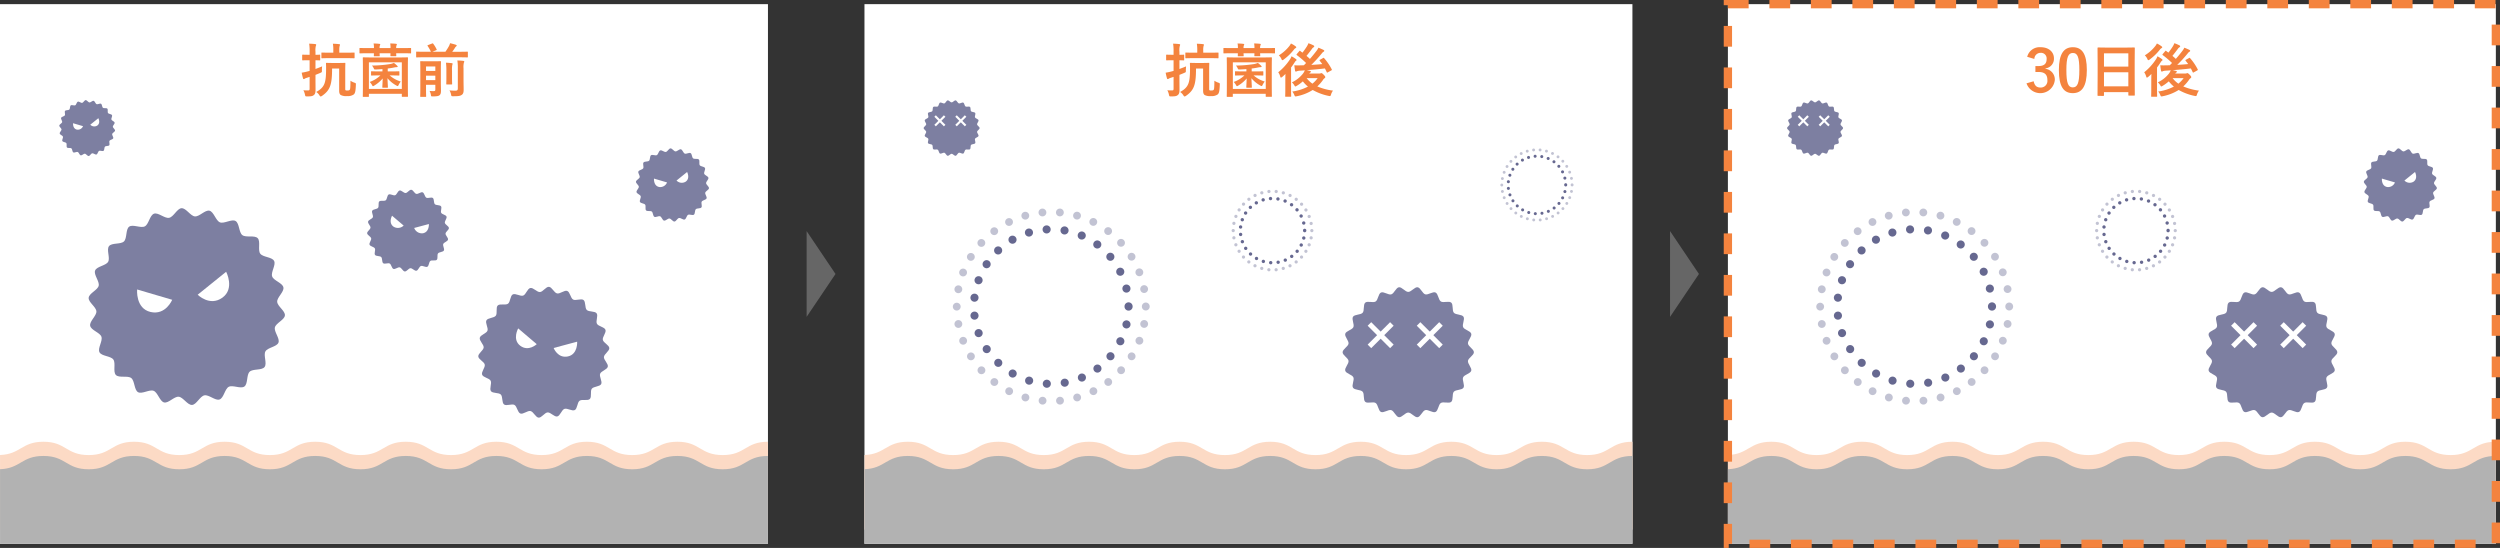 <svg xmlns="http://www.w3.org/2000/svg" width="602.251" height="132" viewBox="0 0 602.251 132"><rect x="0" y="0" width="602.251" height="132" fill="#333333" stroke="none"/><defs><style>.cls-1{fill:#fff;}.cls-2{fill:#7d7fa1;}.cls-3{fill:#fcdac5;}.cls-4{fill:#b2b2b2;}.cls-10,.cls-11,.cls-12,.cls-15,.cls-5,.cls-6,.cls-7,.cls-8,.cls-9{fill:none;}.cls-5,.cls-7,.cls-9{stroke:#666890;}.cls-10,.cls-5,.cls-6,.cls-7,.cls-8,.cls-9{stroke-linecap:round;stroke-linejoin:round;}.cls-5{stroke-width:1.958px;stroke-dasharray:0 4.332;}.cls-10,.cls-6,.cls-8{stroke:#c2c3d3;}.cls-6{stroke-width:1.888px;stroke-dasharray:0 4.207;}.cls-7{stroke-width:0.728px;stroke-dasharray:0 1.61;}.cls-8{stroke-width:0.702px;stroke-dasharray:0 1.564;}.cls-9{stroke-width:0.814px;stroke-dasharray:0 1.8;}.cls-10{stroke-width:0.785px;stroke-dasharray:0 1.75;}.cls-11,.cls-12{stroke:#fff;}.cls-11,.cls-12,.cls-15{stroke-miterlimit:10;}.cls-11{stroke-width:1.212px;}.cls-12{stroke-width:0.517px;}.cls-13{fill:#f4833e;}.cls-14{fill:#666;}.cls-15{stroke:#f4833e;stroke-width:2px;stroke-dasharray:4.998;}</style></defs><g id="レイヤー_2" data-name="レイヤー 2"><g id="デザイン"><rect class="cls-1" y="1" width="185" height="130"/><path class="cls-2" d="M68.272,69.228c.214,1.079-1.556,2.4-1.5,3.464.06,1.094,1.959,2.212,1.864,3.281-.1,1.088-2.167,1.852-2.415,2.9s1.254,2.67.857,3.674-2.6,1.159-3.135,2.1.456,2.912-.209,3.768-2.817.381-3.6,1.136-.376,2.92-1.259,3.557-2.8-.432-3.772.074c-.951.5-1.182,2.691-2.216,3.054-1.008.355-2.561-1.209-3.64-1s-1.916,2.254-2.984,2.313c-1.094.06-2.146-1.88-3.215-1.975-1.088-.1-2.467,1.623-3.515,1.374s-1.519-2.408-2.524-2.8-2.819.863-3.759.327-.778-2.736-1.634-3.4-2.945.041-3.7-.74.025-2.841-.613-3.723-2.834-.787-3.34-1.755c-.5-.951.83-2.71.467-3.744-.354-1.009-2.494-1.549-2.708-2.628s1.555-2.4,1.5-3.464c-.06-1.094-1.96-2.212-1.864-3.281.1-1.088,2.167-1.852,2.415-2.9s-1.254-2.67-.858-3.674,2.6-1.159,3.136-2.1-.456-2.912.209-3.768,2.817-.381,3.6-1.136.376-2.92,1.259-3.557,2.8.432,3.772-.074c.951-.5,1.181-2.691,2.215-3.054,1.009-.355,2.562,1.209,3.641.995s1.916-2.254,2.983-2.313c1.1-.06,2.147,1.88,3.216,1.975,1.088.1,2.467-1.623,3.514-1.374s1.52,2.408,2.524,2.805,2.819-.863,3.759-.327.778,2.736,1.635,3.4,2.945-.041,3.7.74-.025,2.841.612,3.723,2.835.787,3.341,1.755c.5.951-.831,2.71-.468,3.744C65.918,67.609,68.057,68.149,68.272,69.228Z"/><path class="cls-1" d="M41.483,72.22l-8.45-2.489s-.418,4.575,3.236,5.425S41.483,72.22,41.483,72.22Z"/><path class="cls-1" d="M47.623,71l6.855-5.532s2.136,4.066-.916,6.25S47.623,71,47.623,71Z"/><path class="cls-2" d="M170.656,42.834c.08.4-.579.891-.557,1.288s.729.823.693,1.221-.806.689-.9,1.078.466.994.319,1.367-.967.431-1.166.781.169,1.083-.078,1.4-1.048.142-1.338.423-.14,1.086-.469,1.323-1.043-.161-1.4.027-.439,1-.824,1.137-.953-.45-1.354-.371-.713.839-1.11.861-.8-.7-1.2-.735-.917.6-1.307.511-.566-.9-.939-1.043-1.049.321-1.4.121-.29-1.018-.608-1.265-1.095.015-1.376-.275.009-1.057-.228-1.385-1.055-.292-1.243-.652.309-1.009.174-1.393-.927-.576-1.007-.978.578-.891.557-1.288-.729-.823-.694-1.221.806-.689.9-1.078-.467-.994-.319-1.367.967-.431,1.166-.781-.17-1.083.078-1.4,1.047-.142,1.338-.423.14-1.086.468-1.323,1.043.161,1.4-.027.44-1,.824-1.137.953.45,1.355.371.712-.839,1.109-.861.8.7,1.2.735.918-.6,1.308-.511.565.9.939,1.043,1.048-.321,1.4-.121.289,1.018.608,1.265,1.095-.015,1.376.275-.009,1.057.228,1.385,1.054.292,1.242.652-.309,1.009-.174,1.393S170.576,42.432,170.656,42.834Z"/><path class="cls-1" d="M160.691,43.947l-3.143-.926s-.155,1.7,1.2,2.018A1.76,1.76,0,0,0,160.691,43.947Z"/><path class="cls-1" d="M162.975,43.493l2.55-2.058s.795,1.512-.34,2.325A1.761,1.761,0,0,1,162.975,43.493Z"/><path class="cls-2" d="M27.61,29.541c.061.307-.442.681-.425.984s.557.629.53.933-.616.526-.687.823.356.759.244,1.044-.739.329-.891.6.13.827-.059,1.07-.8.109-1.022.323-.107.829-.358,1.01-.8-.122-1.071.021-.336.765-.629.868-.728-.344-1.035-.283-.544.641-.847.657-.61-.534-.914-.561-.7.461-1,.39-.431-.684-.717-.8-.8.245-1.067.092-.221-.777-.464-.966-.837.012-1.051-.21.007-.807-.174-1.058-.8-.223-.949-.5.236-.77.133-1.064-.709-.439-.77-.746.442-.681.426-.984-.557-.629-.53-.933.616-.526.686-.823-.356-.759-.243-1.044.738-.329.89-.6-.129-.827.06-1.07.8-.109,1.022-.323.107-.829.357-1.01.8.122,1.072-.021.335-.765.629-.868.728.344,1.034.283.545-.641.848-.657.61.534.914.561.7-.461,1-.39.432.684.717.8.8-.245,1.068-.092.221.777.464.966.836-.012,1.051.21-.007.807.174,1.058.8.223.949.5-.236.77-.133,1.064S27.549,29.234,27.61,29.541Z"/><path class="cls-1" d="M20,30.391l-2.4-.707s-.119,1.3.919,1.541A1.344,1.344,0,0,0,20,30.391Z"/><path class="cls-1" d="M21.745,30.044l1.947-1.571s.607,1.155-.26,1.775A1.344,1.344,0,0,1,21.745,30.044Z"/><path class="cls-2" d="M146.419,88.333c-.161.715-1.595,1.038-1.848,1.7-.26.683.594,1.877.247,2.5s-1.82.541-2.254,1.112.041,1.965-.472,2.469-1.9,0-2.477.43-.51,1.9-1.146,2.237-1.818-.53-2.5-.282-1.019,1.676-1.729,1.825-1.59-1.021-2.316-.975-1.447,1.319-2.175,1.261c-.71-.058-1.232-1.43-1.947-1.591s-1.776.854-2.442.6c-.683-.26-.8-1.725-1.424-2.072s-1.94.32-2.511-.114-.274-1.878-.778-2.391-1.949-.237-2.377-.818.267-1.876-.075-2.512-1.8-.772-2.052-1.452.783-1.722.634-2.432-1.513-1.246-1.559-1.972,1.239-1.425,1.3-2.153c.057-.71-1.1-1.617-.938-2.332s1.6-1.038,1.849-1.7c.259-.683-.595-1.877-.248-2.5s1.82-.541,2.255-1.112-.041-1.965.472-2.469,1.9,0,2.477-.43.509-1.9,1.146-2.237,1.818.53,2.5.282,1.018-1.676,1.728-1.825,1.591,1.021,2.317.975,1.447-1.319,2.175-1.261c.71.058,1.232,1.43,1.947,1.591s1.776-.854,2.442-.6c.682.26.8,1.725,1.423,2.072s1.941-.32,2.512.114.273,1.878.777,2.391,1.95.237,2.377.818-.266,1.876.075,2.512,1.8.772,2.052,1.452-.783,1.722-.633,2.432,1.512,1.246,1.559,1.972-1.239,1.425-1.3,2.153C145.424,86.711,146.581,87.618,146.419,88.333Z"/><path class="cls-1" d="M129.3,82.909l-4.471-3.8s-1.492,2.672.5,4.178S129.3,82.909,129.3,82.909Z"/><path class="cls-1" d="M133.369,83.826l5.67-1.514s.2,3.054-2.248,3.558S133.369,83.826,133.369,83.826Z"/><path class="cls-2" d="M107.926,57.726c-.1.447-1,.648-1.154,1.064s.371,1.172.154,1.562-1.136.338-1.407.694.025,1.227-.3,1.541-1.184,0-1.546.269-.318,1.183-.716,1.4-1.135-.331-1.559-.176-.636,1.047-1.079,1.14-.993-.638-1.446-.609-.9.823-1.358.787-.769-.893-1.215-.993-1.109.533-1.525.375-.5-1.077-.888-1.294-1.212.2-1.568-.071-.171-1.172-.486-1.492-1.217-.149-1.484-.511.167-1.171-.046-1.568-1.126-.482-1.281-.907.488-1.075.395-1.518-.944-.778-.973-1.231.773-.89.81-1.344-.686-1.009-.586-1.456,1-.648,1.154-1.064-.371-1.171-.154-1.561,1.136-.338,1.408-.7-.026-1.226.294-1.541,1.184,0,1.546-.268.319-1.184.716-1.4,1.135.331,1.559.176.636-1.046,1.079-1.139.993.637,1.446.608.9-.823,1.358-.786.769.892,1.216.993,1.108-.533,1.524-.375.5,1.076.889,1.293,1.211-.2,1.568.071.17,1.172.485,1.493,1.217.148,1.484.51-.167,1.172.047,1.569,1.126.482,1.281.906-.489,1.075-.4,1.518.944.778.973,1.231-.773.89-.81,1.344S108.027,57.28,107.926,57.726Z"/><path class="cls-1" d="M97.239,54.34l-2.791-2.373s-.931,1.668.314,2.608A1.967,1.967,0,0,0,97.239,54.34Z"/><path class="cls-1" d="M99.779,54.913l3.539-.945s.126,1.906-1.4,2.22A1.968,1.968,0,0,1,99.779,54.913Z"/><path class="cls-3" d="M185,106.417c-5.452,0-5.452,3.21-10.9,3.21s-5.453-3.21-10.907-3.21-5.453,3.21-10.9,3.21-5.454-3.21-10.909-3.21-5.454,3.21-10.909,3.21-5.454-3.21-10.908-3.21-5.455,3.21-10.909,3.21-5.454-3.21-10.909-3.21-5.456,3.21-10.911,3.21-5.455-3.21-10.91-3.21-5.455,3.21-10.911,3.21-5.455-3.21-10.91-3.21-5.454,3.21-10.908,3.21-5.455-3.21-10.91-3.21-5.457,3.21-10.914,3.21-5.455-3.21-10.91-3.21c-5.295,0-5.469,3.011-10.455,3.193v17.967H185Z"/><path class="cls-4" d="M185,109.839c-5.452,0-5.452,3.211-10.9,3.211s-5.453-3.211-10.907-3.211-5.453,3.211-10.9,3.211-5.454-3.211-10.909-3.211-5.454,3.211-10.909,3.211-5.454-3.211-10.908-3.211-5.455,3.211-10.909,3.211-5.454-3.211-10.909-3.211-5.456,3.211-10.911,3.211-5.455-3.211-10.91-3.211-5.455,3.211-10.911,3.211-5.455-3.211-10.91-3.211-5.454,3.211-10.908,3.211-5.455-3.211-10.91-3.211-5.457,3.211-10.914,3.211-5.455-3.211-10.91-3.211c-5.295,0-5.469,3.011-10.455,3.193V131H185Z"/><rect class="cls-1" x="208.251" y="1" width="185" height="130"/><circle class="cls-5" cx="253.25" cy="73.855" r="18.622"/><circle class="cls-6" cx="253.25" cy="73.855" r="22.77"/><path class="cls-7" d="M377.177,44.555a6.927,6.927,0,1,1-6.927-6.927A6.926,6.926,0,0,1,377.177,44.555Z"/><circle class="cls-8" cx="370.25" cy="44.555" r="8.47"/><circle class="cls-9" cx="306.551" cy="55.555" r="7.745"/><circle class="cls-10" cx="306.551" cy="55.555" r="9.47"/><path class="cls-2" d="M355.061,84.856c0,.733-1.328,1.363-1.428,2.069-.1.723.993,1.7.792,2.387s-1.657.928-1.956,1.581.473,1.908.083,2.512-1.849.42-2.322.965-.08,1.962-.626,2.435-1.89-.117-2.5.275-.625,1.859-1.285,2.161-1.777-.647-2.475-.442-1.122,1.6-1.844,1.708c-.706.1-1.517-1.123-2.251-1.123s-1.544,1.224-2.25,1.123c-.723-.1-1.158-1.507-1.845-1.708s-1.823.74-2.475.441-.68-1.771-1.285-2.161-1.955.2-2.5-.275-.153-1.889-.626-2.435-1.93-.356-2.322-.965.385-1.853.083-2.512-1.75-.883-1.955-1.581.895-1.663.792-2.386c-.1-.706-1.428-1.336-1.428-2.069s1.328-1.364,1.428-2.07c.1-.723-.993-1.7-.792-2.387s1.657-.928,1.956-1.581-.473-1.908-.083-2.512,1.849-.42,2.322-.965.08-1.962.626-2.435,1.89.117,2.5-.275.625-1.859,1.285-2.161,1.776.647,2.475.442S336.277,69.307,337,69.2c.706-.1,1.517,1.123,2.25,1.123S340.8,69.1,341.5,69.2c.723.1,1.158,1.507,1.845,1.708s1.822-.74,2.475-.441.68,1.771,1.285,2.161,1.955-.2,2.5.275.153,1.889.626,2.435,1.93.356,2.322.965-.385,1.853-.083,2.512,1.75.883,1.955,1.581-.9,1.663-.792,2.386C353.733,83.492,355.061,84.122,355.061,84.856Z"/><line class="cls-11" x1="335.302" y1="78.04" x2="329.898" y2="83.444"/><line class="cls-11" x1="329.898" y1="78.04" x2="335.302" y2="83.444"/><line class="cls-11" x1="347.132" y1="78.04" x2="341.728" y2="83.444"/><line class="cls-11" x1="341.728" y1="78.04" x2="347.132" y2="83.444"/><path class="cls-2" d="M235.992,30.856c0,.312-.566.581-.609.882s.423.725.337,1.018-.706.4-.833.674.2.814.035,1.072-.789.179-.99.411-.034.836-.267,1.038-.806-.05-1.065.117-.267.793-.548.921-.758-.275-1.056-.188-.478.685-.786.728-.647-.479-.96-.479-.658.522-.959.479-.5-.642-.787-.728-.778.315-1.056.188-.29-.756-.548-.922-.833.084-1.065-.117-.065-.806-.267-1.038-.823-.152-.99-.411.164-.79.036-1.072-.747-.376-.834-.674.382-.709.338-1.017-.609-.57-.609-.882.566-.582.609-.883-.423-.725-.338-1.018.707-.4.834-.674-.2-.814-.035-1.072.789-.179.99-.411.034-.836.267-1.038.806.05,1.065-.117.267-.793.548-.921.758.275,1.055.188.479-.685.787-.728.647.479.959.479.659-.522.96-.479.494.642.787.728.778-.315,1.056-.188.29.756.548.922.833-.084,1.065.117.065.806.267,1.038.823.152.99.411-.165.79-.036,1.072.746.376.834.674-.382.709-.338,1.017S235.992,30.543,235.992,30.856Z"/><line class="cls-12" x1="227.567" y1="27.95" x2="225.263" y2="30.254"/><line class="cls-12" x1="225.263" y1="27.95" x2="227.567" y2="30.254"/><line class="cls-12" x1="232.611" y1="27.95" x2="230.307" y2="30.254"/><line class="cls-12" x1="230.307" y1="27.95" x2="232.611" y2="30.254"/><path class="cls-3" d="M393.251,106.417c-5.452,0-5.452,3.21-10.9,3.21s-5.453-3.21-10.907-3.21-5.453,3.21-10.905,3.21-5.454-3.21-10.908-3.21-5.455,3.21-10.91,3.21-5.454-3.21-10.908-3.21-5.454,3.21-10.909,3.21-5.454-3.21-10.909-3.21-5.456,3.21-10.911,3.21-5.455-3.21-10.91-3.21-5.455,3.21-10.911,3.21-5.455-3.21-10.91-3.21-5.454,3.21-10.908,3.21-5.455-3.21-10.91-3.21-5.457,3.21-10.914,3.21-5.455-3.21-10.91-3.21c-5.295,0-5.469,3.011-10.455,3.193v17.967h185Z"/><path class="cls-4" d="M393.251,109.839c-5.452,0-5.452,3.211-10.9,3.211s-5.453-3.211-10.907-3.211-5.453,3.211-10.905,3.211-5.454-3.211-10.908-3.211-5.455,3.211-10.91,3.211-5.454-3.211-10.908-3.211-5.454,3.211-10.909,3.211-5.454-3.211-10.909-3.211-5.456,3.211-10.911,3.211-5.455-3.211-10.91-3.211-5.455,3.211-10.911,3.211-5.455-3.211-10.91-3.211-5.454,3.211-10.908,3.211-5.455-3.211-10.91-3.211-5.457,3.211-10.914,3.211-5.455-3.211-10.91-3.211c-5.295,0-5.469,3.011-10.455,3.193V131h185Z"/><path class="cls-13" d="M76,18.756c0,.981.014,2.143.014,2.829,0,.715-.084,1.079-.449,1.345-.308.238-.63.294-1.568.294-.435,0-.435,0-.533-.434a3.716,3.716,0,0,0-.378-1.05,10.119,10.119,0,0,0,1.135.042c.28,0,.364-.071.364-.421V18.518l-.714.238a1.438,1.438,0,0,0-.463.21.491.491,0,0,1-.224.084c-.084,0-.14-.042-.182-.168a12.466,12.466,0,0,1-.322-1.373,12.438,12.438,0,0,0,1.288-.266c.182-.042.393-.1.617-.168V14.512H74.35c-1.009,0-1.317.028-1.387.028-.154,0-.168-.014-.168-.154V13.321c0-.14.014-.154.168-.154.07,0,.378.028,1.387.028h.238v-.686a11.723,11.723,0,0,0-.112-1.989c.532.013,1.008.042,1.47.1.141.014.225.084.225.154a.713.713,0,0,1-.084.294A4.3,4.3,0,0,0,76,12.48V13.2c.672,0,.924-.028.994-.028.14,0,.14.014.14.154v1.065c0,.14,0,.154-.14.154-.07,0-.322-.014-.994-.028v2.1c.546-.2,1.106-.42,1.6-.631a9.3,9.3,0,0,0-.055.967c.013.448.013.434-.407.616-.35.154-.742.309-1.134.463ZM80,16.515c0,3.964-.505,5.211-2.367,6.541a.793.793,0,0,1-.379.182c-.112,0-.2-.1-.322-.308a2.483,2.483,0,0,0-.756-.77c2.087-1.177,2.381-2.185,2.381-5.855,0-.6-.028-.925-.028-1.009,0-.14.014-.154.168-.154.084,0,.378.028,1.359.028h1.6c.98,0,1.288-.028,1.386-.028.14,0,.155.014.155.154,0,.084-.029.631-.029,1.7v4.328c0,.266.014.365.071.407a.837.837,0,0,0,.434.07c.336,0,.476-.042.6-.2.084-.113.14-.449.154-2.158a3.84,3.84,0,0,0,.967.476c.35.113.35.155.336.519-.056,1.359-.14,1.975-.491,2.3a2.446,2.446,0,0,1-1.61.406A2.8,2.8,0,0,1,82.11,22.9c-.266-.154-.406-.49-.406-1.036V16.515Zm-.505-2.508c-1.358,0-1.82.028-1.9.028-.155,0-.169-.014-.169-.154V12.817c0-.14.014-.154.169-.154.084,0,.546.028,1.9.028h.8v-.547a9.39,9.39,0,0,0-.1-1.611c.546.015,1.008.042,1.471.1.14.014.238.056.238.14a.779.779,0,0,1-.084.294,4.018,4.018,0,0,0-.084,1.064v.561h1.61c1.359,0,1.822-.028,1.906-.028.153,0,.168.014.168.154v1.064c0,.14-.015.154-.168.154-.084,0-.547-.028-1.906-.028Z"/><path class="cls-13" d="M90.087,11.584A5.3,5.3,0,0,0,90,10.478a12.916,12.916,0,0,1,1.4.084c.126.013.2.056.2.14a.364.364,0,0,1-.071.21,1.517,1.517,0,0,0-.084.672h2.634A5.542,5.542,0,0,0,94,10.463c.518.015.994.042,1.4.085.126.014.2.07.2.14a.408.408,0,0,1-.07.224,1.459,1.459,0,0,0-.084.672h1.667c1.26,0,1.68-.028,1.764-.028.14,0,.155.014.155.168v.981c0,.14-.015.154-.155.154-.084,0-.5-.028-1.764-.028H95.438c.014.336.027.518.027.574,0,.126-.013.14-.153.14H94.205c-.14,0-.154-.014-.154-.14,0-.056.014-.238.014-.574h-2.62c.015.336.028.518.028.588,0,.126-.013.14-.154.14H90.213c-.14,0-.154-.014-.154-.14,0-.07.014-.252.014-.588H88.518c-1.247,0-1.681.028-1.765.028-.14,0-.154-.014-.154-.154v-.981c0-.154.014-.168.154-.168.084,0,.518.028,1.765.028ZM87.551,23.336c-.14,0-.154-.013-.154-.154,0-.084.028-.686.028-3.88V16.991c0-2.3-.028-2.928-.028-3.026,0-.14.014-.154.154-.154.1,0,.56.028,1.905.028h6.752c1.345,0,1.821-.028,1.905-.028.154,0,.168.014.168.154,0,.084-.028.729-.028,2.718v2.605c0,3.208.028,3.81.028,3.88,0,.14-.014.155-.168.155H96.95c-.14,0-.154-.015-.154-.155v-.574H88.868v.588c0,.141-.014.154-.154.154Zm1.317-1.919H96.8v-6.4H88.868Zm2.437-3.249c-1.246,0-1.667.028-1.751.028-.154,0-.168-.014-.168-.154v-.715c0-.14.014-.154.168-.154.084,0,.5.028,1.751.028h.827v-.56c-.546.042-1.107.084-1.625.1-.308.014-.35,0-.476-.294a2.851,2.851,0,0,0-.421-.659,28.005,28.005,0,0,0,4.315-.35,4.231,4.231,0,0,0,.966-.28,6.342,6.342,0,0,1,.785.672c.1.1.126.141.126.211,0,.1-.112.139-.238.139a2.713,2.713,0,0,0-.589.071,15.38,15.38,0,0,1-1.569.252v.7h.9c1.233,0,1.667-.028,1.751-.028.14,0,.154.014.154.154v.715c0,.14-.014.154-.154.154-.084,0-.518-.028-1.751-.028h-.434a7.008,7.008,0,0,0,2.675,1.47,4.245,4.245,0,0,0-.5.785c-.1.21-.154.308-.252.308a.731.731,0,0,1-.294-.126,7.237,7.237,0,0,1-2.157-1.765c.027.924.1,1.891.1,2.129,0,.154-.014.168-.155.168H92.258c-.14,0-.154-.014-.154-.168,0-.238.07-1.177.084-2.073a7.955,7.955,0,0,1-2.059,1.737.706.706,0,0,1-.28.126c-.071,0-.126-.084-.224-.266a3.965,3.965,0,0,0-.561-.756,7.086,7.086,0,0,0,2.578-1.569Z"/><path class="cls-13" d="M102.154,13.8c-1.233,0-1.667.028-1.751.028-.14,0-.154-.014-.154-.168V12.593c0-.14.014-.155.154-.155.084,0,.518.029,1.751.029h1.653a9.4,9.4,0,0,0-.785-1.387c-.084-.126-.056-.154.1-.224l.953-.365c.2-.07.21-.07.294.057a7.094,7.094,0,0,1,.812,1.344c.056.126.056.14-.154.224l-.882.351H107.3a14.626,14.626,0,0,0,.854-1.359,3.087,3.087,0,0,0,.266-.7,13.575,13.575,0,0,1,1.4.379c.126.056.2.1.2.2,0,.07-.056.126-.126.182a1.55,1.55,0,0,0-.378.49c-.154.238-.351.518-.575.813h1.849c1.247,0,1.681-.029,1.765-.029.141,0,.154.015.154.155v1.064c0,.154-.013.168-.154.168-.084,0-.518-.028-1.765-.028Zm4.048,6.094c0,.714.028,1.456.028,1.877,0,.532-.042.91-.336,1.162-.21.182-.56.28-1.583.294-.448,0-.448.014-.518-.42a2.577,2.577,0,0,0-.323-.9c.379.028.575.042.939.042s.462-.084.462-.365V20.423H102.63v.98c0,1.149.028,1.709.028,1.779,0,.141-.014.154-.154.154h-1.121c-.14,0-.154-.013-.154-.154,0-.084.028-.616.028-1.821V16.739c0-1.2-.028-1.765-.028-1.863,0-.126.014-.14.154-.14.1,0,.434.028,1.471.028h1.765c1.037,0,1.373-.028,1.457-.028.14,0,.154.014.154.14,0,.084-.028.728-.028,1.975Zm-3.572-3.88v1.078h2.241V16.011Zm2.241,3.291V18.224H102.63V19.3Zm2.662-2.213a14.422,14.422,0,0,0-.1-1.989c.5.014.924.056,1.4.112.14.014.2.07.2.154a1.174,1.174,0,0,1-.084.322,6.481,6.481,0,0,0-.056,1.387v1.653c0,.939.029,1.387.029,1.471,0,.14-.015.14-.155.14h-1.106c-.14,0-.155,0-.155-.14,0-.1.029-.532.029-1.471Zm4.132,2.073c0,1,.028,1.737.028,2.438,0,.686-.126,1.036-.49,1.274-.379.238-.757.308-2.017.308-.435,0-.435.014-.533-.434a2.81,2.81,0,0,0-.378-.98,11.53,11.53,0,0,0,1.415.07c.434,0,.6-.1.6-.547V16.459a11.563,11.563,0,0,0-.112-1.891c.518.014.967.042,1.443.1.14.014.224.084.224.154a.731.731,0,0,1-.1.294,4.5,4.5,0,0,0-.084,1.345Z"/><polygon class="cls-14" points="201.274 66 194.314 55.664 194.314 76.336 201.274 66"/><polygon class="cls-14" points="409.274 66 402.314 55.664 402.314 76.336 409.274 66"/><path class="cls-13" d="M284.128,18.756c0,.981.014,2.143.014,2.829,0,.715-.084,1.079-.448,1.345-.308.238-.63.294-1.569.294-.434,0-.434,0-.532-.434a3.683,3.683,0,0,0-.379-1.05,10.136,10.136,0,0,0,1.135.042c.28,0,.364-.071.364-.421V18.518l-.714.238a1.441,1.441,0,0,0-.462.21.5.5,0,0,1-.224.084c-.084,0-.141-.042-.183-.168a12.466,12.466,0,0,1-.322-1.373,12.454,12.454,0,0,0,1.289-.266c.182-.042.392-.1.616-.168V14.512h-.238c-1.009,0-1.317.028-1.387.028-.154,0-.167-.014-.167-.154V13.321c0-.14.013-.154.167-.154.07,0,.378.028,1.387.028h.238v-.686a11.723,11.723,0,0,0-.112-1.989c.532.013,1.009.042,1.471.1.14.014.224.084.224.154a.713.713,0,0,1-.084.294,4.3,4.3,0,0,0-.084,1.414V13.2c.672,0,.924-.028,1-.028.14,0,.14.014.14.154v1.065c0,.14,0,.154-.14.154-.071,0-.323-.014-1-.028v2.1c.546-.2,1.106-.42,1.6-.631a9.274,9.274,0,0,0-.056.967c.014.448.014.434-.406.616-.35.154-.743.309-1.135.463Zm3.992-2.241c0,3.964-.5,5.211-2.367,6.541a.787.787,0,0,1-.378.182c-.112,0-.2-.1-.323-.308a2.472,2.472,0,0,0-.756-.77c2.087-1.177,2.381-2.185,2.381-5.855,0-.6-.027-.925-.027-1.009,0-.14.014-.154.167-.154.084,0,.379.028,1.359.028h1.6c.981,0,1.289-.028,1.387-.028.14,0,.154.014.154.154,0,.084-.028.631-.028,1.7v4.328c0,.266.014.365.07.407a.837.837,0,0,0,.434.07c.337,0,.476-.042.6-.2.084-.113.14-.449.153-2.158a3.874,3.874,0,0,0,.967.476c.35.113.35.155.336.519-.056,1.359-.14,1.975-.49,2.3a2.448,2.448,0,0,1-1.611.406,2.8,2.8,0,0,1-1.513-.238c-.266-.154-.406-.49-.406-1.036V16.515Zm-.5-2.508c-1.359,0-1.821.028-1.9.028-.154,0-.168-.014-.168-.154V12.817c0-.14.014-.154.168-.154.084,0,.546.028,1.9.028h.8v-.547a9.5,9.5,0,0,0-.1-1.611c.545.015,1.008.042,1.47.1.14.014.238.056.238.14a.779.779,0,0,1-.084.294,4.018,4.018,0,0,0-.084,1.064v.561h1.611c1.359,0,1.821-.028,1.9-.028.154,0,.168.014.168.154v1.064c0,.14-.014.154-.168.154-.084,0-.546-.028-1.9-.028Z"/><path class="cls-13" d="M298.212,11.584a5.3,5.3,0,0,0-.084-1.106,12.92,12.92,0,0,1,1.4.084c.126.013.2.056.2.14a.369.369,0,0,1-.07.21,1.517,1.517,0,0,0-.084.672H302.2a5.47,5.47,0,0,0-.084-1.121c.519.015,1,.042,1.4.085.126.014.2.07.2.14a.408.408,0,0,1-.07.224,1.474,1.474,0,0,0-.084.672h1.667c1.261,0,1.681-.028,1.765-.028.14,0,.154.014.154.168v.981c0,.14-.014.154-.154.154-.084,0-.5-.028-1.765-.028h-1.667c.014.336.028.518.028.574,0,.126-.014.14-.154.14h-1.106c-.14,0-.155-.014-.155-.14,0-.056.015-.238.015-.574h-2.62c.014.336.028.518.028.588,0,.126-.014.14-.154.14h-1.107c-.14,0-.154-.014-.154-.14,0-.07.014-.252.014-.588h-1.555c-1.246,0-1.681.028-1.764.028-.141,0-.155-.014-.155-.154v-.981c0-.154.014-.168.155-.168.083,0,.518.028,1.764.028Zm-2.535,11.752c-.14,0-.154-.013-.154-.154,0-.084.028-.686.028-3.88V16.991c0-2.3-.028-2.928-.028-3.026,0-.14.014-.154.154-.154.1,0,.56.028,1.9.028h6.752c1.344,0,1.82-.028,1.9-.028.155,0,.169.014.169.154,0,.084-.028.729-.028,2.718v2.605c0,3.208.028,3.81.028,3.88,0,.14-.014.155-.169.155h-1.162c-.14,0-.154-.015-.154-.155v-.574h-7.928v.588c0,.141-.014.154-.155.154Zm1.317-1.919h7.928v-6.4h-7.928Zm2.437-3.249c-1.247,0-1.667.028-1.751.028-.154,0-.168-.014-.168-.154v-.715c0-.14.014-.154.168-.154.084,0,.5.028,1.751.028h.826v-.56c-.546.042-1.107.084-1.625.1-.308.014-.35,0-.476-.294a2.843,2.843,0,0,0-.42-.659,27.979,27.979,0,0,0,4.314-.35,4.241,4.241,0,0,0,.967-.28,6.33,6.33,0,0,1,.784.672c.1.1.126.141.126.211,0,.1-.112.139-.238.139a2.7,2.7,0,0,0-.588.071,15.426,15.426,0,0,1-1.569.252v.7h.9c1.233,0,1.667-.028,1.751-.028.14,0,.155.014.155.154v.715c0,.14-.015.154-.155.154-.084,0-.518-.028-1.751-.028h-.434a7.012,7.012,0,0,0,2.676,1.47,4.245,4.245,0,0,0-.5.785c-.1.21-.155.308-.253.308a.731.731,0,0,1-.294-.126,7.249,7.249,0,0,1-2.157-1.765c.028.924.1,1.891.1,2.129,0,.154-.014.168-.154.168h-1.023c-.14,0-.154-.014-.154-.168,0-.238.07-1.177.084-2.073a7.939,7.939,0,0,1-2.059,1.737.7.7,0,0,1-.28.126c-.07,0-.126-.084-.224-.266a3.923,3.923,0,0,0-.56-.756,7.082,7.082,0,0,0,2.577-1.569Z"/><path class="cls-13" d="M309.635,19.372c0-.434.014-1.036.028-1.555-.252.253-.5.491-.757.7-.153.112-.252.182-.321.182s-.127-.084-.183-.28a3.229,3.229,0,0,0-.476-1.009,13.421,13.421,0,0,0,2.829-3.109,3.042,3.042,0,0,0,.365-.743,8.175,8.175,0,0,1,1.036.645c.126.1.182.154.182.252a.163.163,0,0,1-.1.154,1.044,1.044,0,0,0-.308.336c-.28.448-.588.9-.91,1.317v5.168c0,1.121.027,1.653.027,1.723,0,.14-.013.154-.153.154h-1.149c-.126,0-.14-.014-.14-.154,0-.084.028-.6.028-1.723Zm2.437-8.236c.126.084.2.154.2.252s-.084.154-.224.238a1.329,1.329,0,0,0-.378.378,12.743,12.743,0,0,1-2.41,2.326.689.689,0,0,1-.321.168c-.1,0-.169-.1-.266-.337a2.592,2.592,0,0,0-.6-.826,9.562,9.562,0,0,0,2.507-2.213,3.19,3.19,0,0,0,.407-.644A5.391,5.391,0,0,1,312.072,11.136Zm6.64,2.857c.154-.1.182-.084.266.014a12.748,12.748,0,0,1,1.835,2.69c.07.14.042.182-.1.266l-.84.462c-.169.1-.2.1-.267-.056-.14-.294-.28-.588-.434-.882-1.4.168-3.012.308-4.384.42.294.056.532.112.77.168.154.042.238.1.238.2s-.056.154-.168.21a.823.823,0,0,0-.224.224h2.437a.768.768,0,0,0,.294-.042.46.46,0,0,1,.2-.056c.112,0,.21.07.56.407.308.322.364.434.364.56a.269.269,0,0,1-.154.252,1.382,1.382,0,0,0-.42.462,9.464,9.464,0,0,1-1.345,1.527,13.787,13.787,0,0,0,3.782,1.009,2.955,2.955,0,0,0-.476.938c-.14.42-.14.42-.575.336a13.007,13.007,0,0,1-3.837-1.429,11.215,11.215,0,0,1-3.839,1.513c-.42.084-.434.084-.6-.322a2.992,2.992,0,0,0-.49-.812,11.8,11.8,0,0,0,3.782-1.191,8.057,8.057,0,0,1-1.233-1.261,9.129,9.129,0,0,1-1.471,1.079c-.168.1-.252.154-.322.154-.1,0-.154-.1-.28-.322a3.281,3.281,0,0,0-.56-.673,7.388,7.388,0,0,0,2.661-2.1,3.169,3.169,0,0,0,.448-.8c-.406.042-.784.07-1.12.084a2.925,2.925,0,0,0-.757.126.777.777,0,0,1-.266.1c-.126,0-.182-.112-.21-.252-.07-.406-.126-.84-.168-1.275a9.906,9.906,0,0,0,1.107.028c.392,0,.784-.014,1.19-.028l.532-.546a22.689,22.689,0,0,0-2.227-1.891.169.169,0,0,1-.084-.126c0-.042.028-.084.1-.168l.561-.659c.112-.139.14-.126.252-.042.168.141.35.267.532.393.322-.421.673-.9,1.065-1.513a4.2,4.2,0,0,0,.364-.757,9.042,9.042,0,0,1,1.219.519c.126.07.182.14.182.238a.291.291,0,0,1-.169.224,1.186,1.186,0,0,0-.4.406c-.435.574-.855,1.135-1.3,1.667a10.563,10.563,0,0,1,.826.728c.574-.658,1.093-1.288,1.569-1.918a3.372,3.372,0,0,0,.476-.785c.462.182.883.364,1.2.518.154.084.21.14.21.238a.249.249,0,0,1-.182.225c-.126.055-.238.182-.49.49a31.451,31.451,0,0,1-2.452,2.675c.9-.056,1.779-.112,2.648-.2-.2-.266-.406-.532-.617-.8-.1-.112-.07-.168.085-.252Zm-3.937,4.833a6.282,6.282,0,0,0,1.387,1.331,7.105,7.105,0,0,0,1.261-1.331Z"/><rect class="cls-1" x="416.251" y="1" width="185" height="130"/><circle class="cls-5" cx="461.25" cy="73.855" r="18.622"/><circle class="cls-6" cx="461.25" cy="73.855" r="22.77"/><path class="cls-2" d="M586.907,42.834c.08.4-.579.891-.557,1.288s.729.823.694,1.221-.806.689-.9,1.078.467.994.319,1.367-.967.431-1.166.781.169,1.083-.078,1.4-1.048.142-1.338.423-.14,1.086-.468,1.323-1.043-.161-1.4.027-.44,1-.824,1.137-.953-.45-1.355-.371-.712.839-1.11.861-.8-.7-1.2-.735-.917.6-1.307.511-.565-.9-.939-1.043-1.048.321-1.4.121-.289-1.018-.608-1.265-1.1.015-1.376-.275.009-1.057-.228-1.385-1.054-.292-1.242-.652.308-1.009.173-1.393-.927-.576-1.007-.978.579-.891.557-1.288-.729-.823-.694-1.221.806-.689.9-1.078-.467-.994-.319-1.367.967-.431,1.166-.781-.169-1.083.078-1.4,1.048-.142,1.338-.423.14-1.086.468-1.323,1.043.161,1.4-.027.44-1,.824-1.137.953.45,1.355.371.712-.839,1.11-.861.8.7,1.2.735.917-.6,1.307-.511.565.9.939,1.043,1.049-.321,1.4-.121.289,1.018.608,1.265,1.1-.015,1.376.275-.009,1.057.228,1.385,1.054.292,1.242.652-.308,1.009-.173,1.393S586.827,42.432,586.907,42.834Z"/><path class="cls-1" d="M576.942,43.947l-3.143-.926s-.155,1.7,1.2,2.018A1.76,1.76,0,0,0,576.942,43.947Z"/><path class="cls-1" d="M579.226,43.493l2.55-2.058s.8,1.512-.34,2.325A1.762,1.762,0,0,1,579.226,43.493Z"/><circle class="cls-9" cx="514.551" cy="55.555" r="7.745"/><circle class="cls-10" cx="514.551" cy="55.555" r="9.47"/><path class="cls-2" d="M563.061,84.856c0,.733-1.328,1.363-1.428,2.069-.1.723.993,1.7.792,2.387s-1.657.928-1.956,1.581.473,1.908.083,2.512-1.849.42-2.322.965-.08,1.962-.626,2.435-1.89-.117-2.5.275-.625,1.859-1.285,2.161-1.777-.647-2.475-.442-1.121,1.6-1.844,1.708c-.706.1-1.517-1.123-2.25-1.123s-1.545,1.224-2.251,1.123c-.723-.1-1.158-1.507-1.845-1.708s-1.823.74-2.475.441-.68-1.771-1.285-2.161-1.955.2-2.5-.275-.153-1.889-.626-2.435-1.93-.356-2.322-.965.385-1.853.083-2.512-1.75-.883-1.955-1.581.895-1.663.792-2.386c-.1-.706-1.428-1.336-1.428-2.069s1.328-1.364,1.428-2.07c.1-.723-.993-1.7-.792-2.387s1.657-.928,1.956-1.581-.473-1.908-.083-2.512,1.849-.42,2.322-.965.08-1.962.626-2.435,1.89.117,2.5-.275.625-1.859,1.285-2.161,1.777.647,2.475.442S544.278,69.307,545,69.2c.706-.1,1.517,1.123,2.251,1.123s1.544-1.224,2.25-1.123c.723.1,1.158,1.507,1.845,1.708s1.823-.74,2.475-.441.68,1.771,1.285,2.161,1.955-.2,2.5.275.153,1.889.626,2.435,1.93.356,2.322.965-.385,1.853-.083,2.512,1.75.883,1.955,1.581-.895,1.663-.792,2.386C561.733,83.492,563.061,84.122,563.061,84.856Z"/><line class="cls-11" x1="543.302" y1="78.04" x2="537.898" y2="83.444"/><line class="cls-11" x1="537.898" y1="78.04" x2="543.302" y2="83.444"/><line class="cls-11" x1="555.132" y1="78.04" x2="549.729" y2="83.444"/><line class="cls-11" x1="549.729" y1="78.04" x2="555.132" y2="83.444"/><path class="cls-2" d="M443.992,30.856c0,.312-.566.581-.609.882s.423.725.338,1.018-.707.4-.834.674.2.814.035,1.072-.789.179-.99.411-.034.836-.267,1.038-.806-.05-1.065.117-.267.793-.548.921-.758-.275-1.055-.188-.479.685-.787.728-.647-.479-.959-.479-.659.522-.96.479-.494-.642-.787-.728-.778.315-1.056.188-.29-.756-.548-.922-.833.084-1.065-.117-.065-.806-.267-1.038-.823-.152-.99-.411.164-.79.036-1.072-.747-.376-.834-.674.382-.709.338-1.017-.609-.57-.609-.882.566-.582.609-.883-.423-.725-.337-1.018.706-.4.833-.674-.2-.814-.035-1.072.789-.179.99-.411.034-.836.267-1.038.806.05,1.065-.117.267-.793.548-.921.758.275,1.056.188.478-.685.786-.728.647.479.96.479.658-.522.959-.479.5.642.787.728.778-.315,1.056-.188.29.756.548.922.833-.084,1.065.117.065.806.267,1.038.823.152.99.411-.164.79-.036,1.072.747.376.834.674-.382.709-.338,1.017S443.992,30.543,443.992,30.856Z"/><line class="cls-12" x1="435.567" y1="27.95" x2="433.263" y2="30.254"/><line class="cls-12" x1="433.263" y1="27.95" x2="435.567" y2="30.254"/><line class="cls-12" x1="440.611" y1="27.95" x2="438.307" y2="30.254"/><line class="cls-12" x1="438.307" y1="27.95" x2="440.611" y2="30.254"/><path class="cls-3" d="M601.251,106.417c-5.452,0-5.452,3.21-10.9,3.21s-5.454-3.21-10.908-3.21-5.452,3.21-10.9,3.21-5.454-3.21-10.908-3.21-5.455,3.21-10.91,3.21-5.454-3.21-10.908-3.21-5.454,3.21-10.909,3.21-5.454-3.21-10.909-3.21-5.456,3.21-10.911,3.21-5.455-3.21-10.91-3.21-5.455,3.21-10.91,3.21-5.456-3.21-10.911-3.21-5.454,3.21-10.908,3.21-5.455-3.21-10.91-3.21-5.457,3.21-10.914,3.21-5.455-3.21-10.91-3.21c-5.3,0-5.469,3.011-10.455,3.193v17.967h185Z"/><path class="cls-4" d="M601.251,109.839c-5.452,0-5.452,3.211-10.9,3.211s-5.454-3.211-10.908-3.211-5.452,3.211-10.9,3.211-5.454-3.211-10.908-3.211-5.455,3.211-10.91,3.211-5.454-3.211-10.908-3.211-5.454,3.211-10.909,3.211-5.454-3.211-10.909-3.211-5.456,3.211-10.911,3.211-5.455-3.211-10.91-3.211-5.455,3.211-10.91,3.211-5.456-3.211-10.911-3.211-5.454,3.211-10.908,3.211-5.455-3.211-10.91-3.211-5.457,3.211-10.914,3.211-5.455-3.211-10.91-3.211c-5.3,0-5.469,3.011-10.455,3.193V131h185Z"/><path class="cls-13" d="M488.354,13.685a3.08,3.08,0,0,1,3.236-2.311c1.947,0,3.207,1.135,3.207,2.689a2.323,2.323,0,0,1-2.044,2.41v.1a2.6,2.6,0,0,1,2.254,2.689,3.515,3.515,0,0,1-6.821.813l1.723-.5c.238,1.079.742,1.513,1.667,1.513a1.6,1.6,0,0,0,1.638-1.807c0-1.218-.574-1.933-2.072-1.933h-.813V15.912h.742c1.4,0,1.961-.6,1.961-1.681a1.356,1.356,0,0,0-1.47-1.5,1.481,1.481,0,0,0-1.485,1.471Z"/><path class="cls-13" d="M502.721,16.865c0,3.964-1.2,5.575-3.389,5.575s-3.348-1.583-3.348-5.547,1.218-5.519,3.375-5.519S502.721,12.915,502.721,16.865Zm-4.93.014c0,3.152.434,4.174,1.541,4.174,1.134,0,1.583-1.036,1.583-4.174s-.435-4.118-1.556-4.118C498.267,12.761,497.791,13.713,497.791,16.879Z"/><path class="cls-13" d="M505.449,23.1c-.14,0-.154-.014-.154-.154,0-.1.028-.924.028-4.986v-2.7c0-2.717-.028-3.572-.028-3.656,0-.154.014-.168.154-.168.1,0,.575.028,1.933.028h4.805c1.359,0,1.849-.028,1.933-.028.14,0,.154.014.154.168,0,.084-.028.939-.028,3.236v3.11c0,4.02.028,4.846.028,4.93,0,.14-.014.154-.154.154h-1.247c-.14,0-.154-.014-.154-.154v-.686H506.85v.756c0,.14-.014.154-.155.154Zm1.4-7.059h5.869V12.845H506.85Zm5.869,4.762v-3.39H506.85V20.8Z"/><path class="cls-13" d="M518.245,19.372c0-.434.014-1.036.028-1.555-.252.253-.5.491-.757.7-.154.112-.252.182-.322.182s-.126-.084-.182-.28a3.229,3.229,0,0,0-.476-1.009,13.421,13.421,0,0,0,2.829-3.109,3.078,3.078,0,0,0,.365-.743,8.175,8.175,0,0,1,1.036.645c.126.1.182.154.182.252a.163.163,0,0,1-.1.154,1.044,1.044,0,0,0-.308.336c-.28.448-.588.9-.911,1.317v5.168c0,1.121.028,1.653.028,1.723,0,.14-.013.154-.154.154h-1.148c-.126,0-.14-.014-.14-.154,0-.084.028-.6.028-1.723Zm2.437-8.236c.126.084.2.154.2.252s-.084.154-.224.238a1.329,1.329,0,0,0-.378.378,12.773,12.773,0,0,1-2.41,2.326.694.694,0,0,1-.321.168c-.1,0-.169-.1-.267-.337a2.575,2.575,0,0,0-.6-.826,9.562,9.562,0,0,0,2.507-2.213,3.181,3.181,0,0,0,.406-.644A5.371,5.371,0,0,1,520.682,11.136Zm6.64,2.857c.154-.1.182-.084.266.014a12.786,12.786,0,0,1,1.835,2.69c.07.14.042.182-.1.266l-.841.462c-.168.1-.2.1-.266-.056-.14-.294-.28-.588-.434-.882-1.4.168-3.012.308-4.384.42.293.056.532.112.77.168.154.042.238.1.238.2s-.056.154-.168.21a.823.823,0,0,0-.224.224h2.437a.768.768,0,0,0,.294-.042.46.46,0,0,1,.2-.056c.113,0,.21.07.561.407.308.322.364.434.364.56a.269.269,0,0,1-.154.252,1.382,1.382,0,0,0-.42.462,9.464,9.464,0,0,1-1.345,1.527,13.787,13.787,0,0,0,3.782,1.009,2.977,2.977,0,0,0-.477.938c-.139.42-.139.42-.574.336a13.013,13.013,0,0,1-3.838-1.429A11.2,11.2,0,0,1,521,23.182c-.42.084-.434.084-.6-.322a2.992,2.992,0,0,0-.49-.812,11.781,11.781,0,0,0,3.781-1.191,8.051,8.051,0,0,1-1.232-1.261,9.174,9.174,0,0,1-1.471,1.079c-.168.1-.252.154-.322.154-.1,0-.154-.1-.28-.322a3.281,3.281,0,0,0-.56-.673,7.4,7.4,0,0,0,2.661-2.1,3.169,3.169,0,0,0,.448-.8c-.406.042-.784.07-1.12.084a2.917,2.917,0,0,0-.757.126.777.777,0,0,1-.266.1c-.126,0-.182-.112-.21-.252-.07-.406-.126-.84-.168-1.275a9.9,9.9,0,0,0,1.107.028c.392,0,.784-.014,1.19-.028l.532-.546a22.689,22.689,0,0,0-2.227-1.891.169.169,0,0,1-.084-.126c0-.042.028-.084.1-.168l.56-.659c.113-.139.141-.126.253-.042.168.141.35.267.532.393.322-.421.672-.9,1.065-1.513a4.269,4.269,0,0,0,.364-.757,9.042,9.042,0,0,1,1.219.519c.125.07.182.14.182.238a.291.291,0,0,1-.169.224,1.186,1.186,0,0,0-.406.406c-.434.574-.854,1.135-1.3,1.667a10.563,10.563,0,0,1,.826.728c.574-.658,1.093-1.288,1.569-1.918a3.372,3.372,0,0,0,.476-.785c.462.182.883.364,1.2.518.154.084.21.14.21.238a.249.249,0,0,1-.182.225c-.126.055-.239.182-.491.49a31.263,31.263,0,0,1-2.451,2.675c.9-.056,1.779-.112,2.648-.2-.2-.266-.407-.532-.617-.8-.1-.112-.07-.168.085-.252Zm-3.937,4.833a6.282,6.282,0,0,0,1.387,1.331,7.105,7.105,0,0,0,1.261-1.331Z"/><rect class="cls-15" x="416.251" y="1" width="185" height="130"/></g></g></svg>